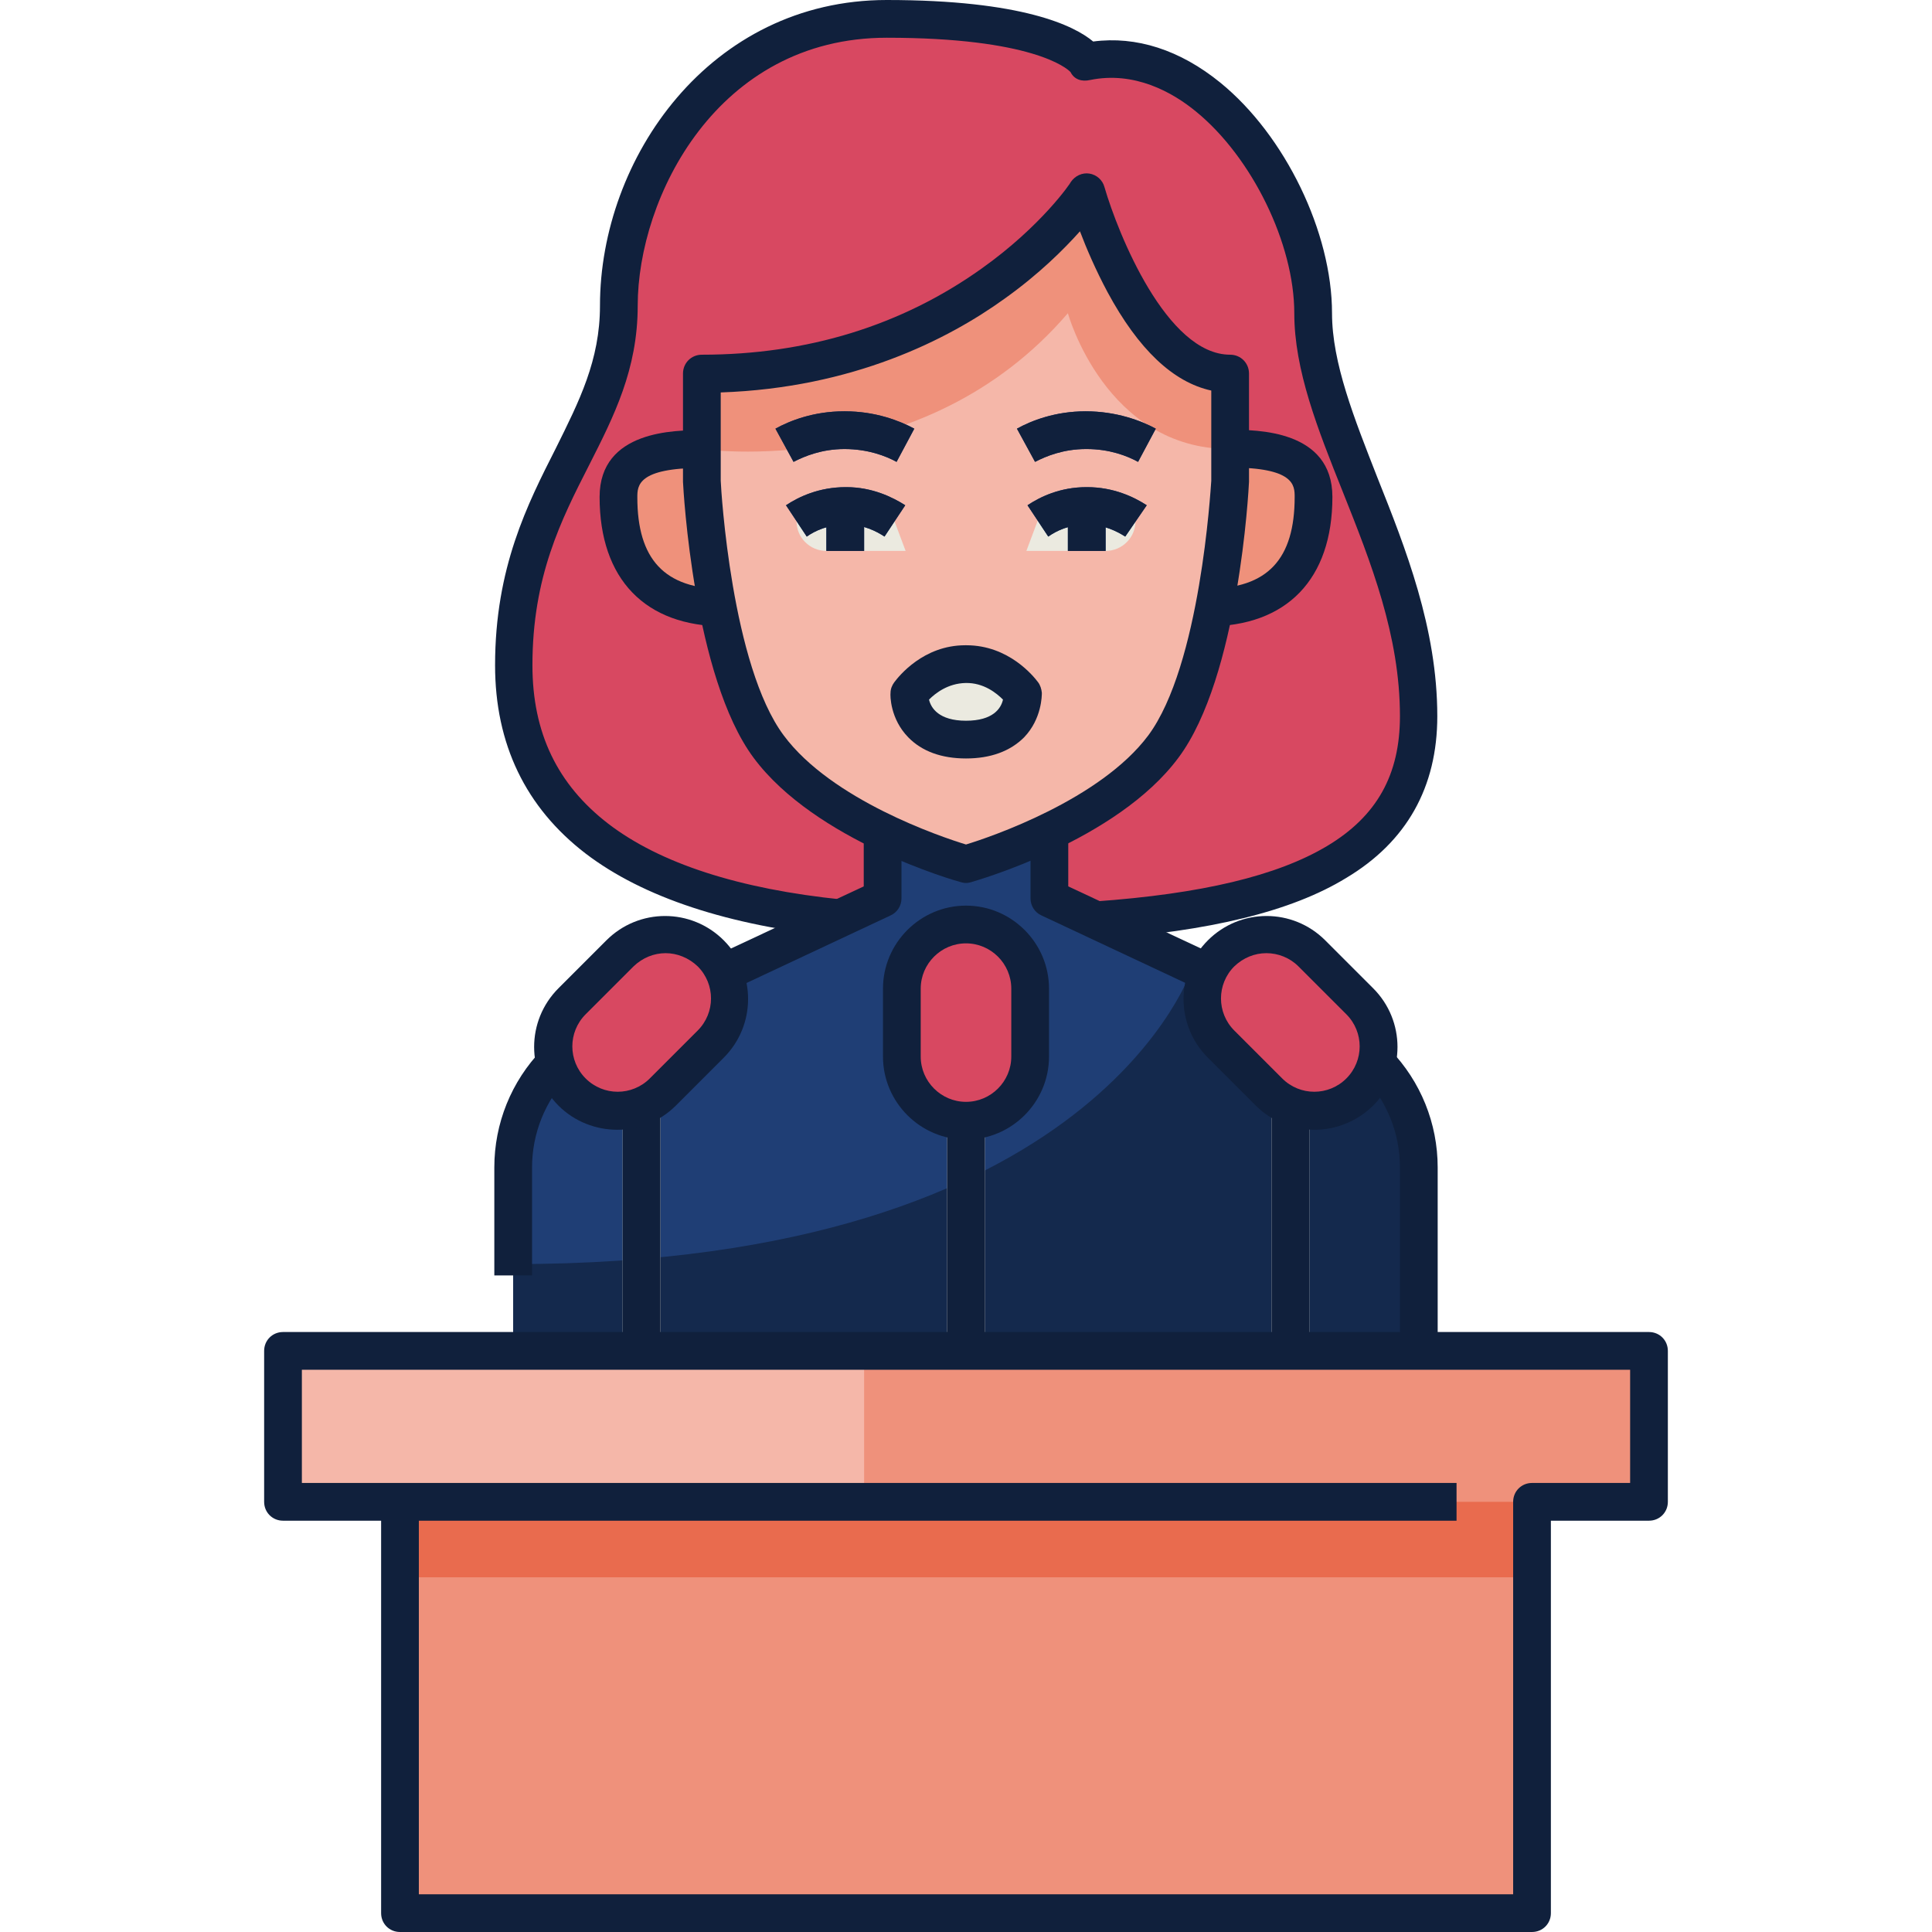<svg id="Layer_1" enable-background="new 0 0 512 512" height="512" viewBox="0 0 512 512" width="512" xmlns="http://www.w3.org/2000/svg"><g id="XMLID_1_"><g id="XMLID_3619_"><path id="XMLID_703_" d="m288 16.3s-7-11.3-53-11.3-71 42-71 76-28 49.3-28 95.3 41.7 68.7 120 68.7 120-13.7 120-55.2-28-76.1-28-106.8-28-73.2-60-66.7z" fill="#d84861"/><path id="XMLID_719_" d="m278.1 210h-44.2v28.1l-74.9 35.1c-14.1 6.6-23 20.7-23 36.2v88.6h240v-88.6c0-15.5-9-29.6-23-36.2l-74.9-35.1z" fill="#1f3e75"/><path id="XMLID_3136_" d="m376 398v-88.6c0-15.5-9-29.6-23-36.2l-36.8-17.2s-24.7 79-180.2 79v63z" fill="#14294d"/><g fill="#ef917b"><path id="XMLID_2206_" d="m320 161c25.8 0 28-20 28-29.3s-7.1-12.8-22.1-12.8h-5.9z"/><path id="XMLID_721_" d="m192 161c-25.8 0-28-20-28-29.3s7.1-12.8 22.1-12.8h5.9z"/><path id="XMLID_833_" d="m106 358h300v149h-300z"/></g><path id="XMLID_2308_" d="m106 358h300v60h-300z" fill="#e96b4e"/><g id="XMLID_832_"><path id="XMLID_2336_" d="m251 271h10v113h-10z" fill="#ebeae0"/></g><path id="XMLID_831_" d="m256 245c-9.4 0-17 7.6-17 17v18c0 9.4 7.6 17 17 17 9.4 0 17-7.6 17-17v-18c0-9.4-7.6-17-17-17z" fill="#d84861"/><g id="XMLID_830_"><path id="XMLID_2338_" d="m165 268h10v115h-10z" fill="#ebeae0"/></g><path id="XMLID_829_" d="m188.4 252.6c-6.6-6.6-17.4-6.6-24 0l-12.7 12.7c-6.6 6.6-6.6 17.4 0 24 6.6 6.6 17.4 6.6 24 0l12.7-12.7c6.6-6.6 6.6-17.3 0-24z" fill="#d84861"/><g id="XMLID_828_"><path id="XMLID_2337_" d="m337 268h10v115h-10z" fill="#ebeae0"/></g><path id="XMLID_827_" d="m323.6 252.6c6.6-6.6 17.4-6.6 24 0l12.7 12.7c6.6 6.6 6.6 17.4 0 24-6.6 6.6-17.4 6.6-24 0l-12.7-12.7c-6.6-6.6-6.6-17.3 0-24z" fill="#d84861"/><path id="XMLID_722_" d="m326 99v28.5s-2.5 49.9-17.7 70.4c-15.5 20.8-52.3 31.1-52.3 31.1s-36.8-10.3-52.3-31.1c-15.2-20.5-17.7-70.4-17.7-70.4v-28.5c70.3 0 102-48 102-48s13.7 48 38 48z" fill="#f5b7a9"/><path id="XMLID_3165_" d="m288 51s-31.7 48-102 48v19.6l.1.4s58.6 8.7 96.9-36c0 0 9.9 36 42.9 36h.1v-20c-24.3 0-38-48-38-48z" fill="#ef917b"/><path id="XMLID_1398_" d="m300.9 138c-2-1.3-6.6-4-13.1-4-6.3 0-10.9 2.7-12.8 4l-3 8h21c4.4 0 8-3.6 7.9-8z" fill="#ebeae0"/><path id="XMLID_718_" d="m271 183.8c-.6-.8-6-7.9-15.2-7.8-9 .1-14.2 6.9-14.8 7.8 0 0-.3 12.2 15 12.2s15-12.2 15-12.2z" fill="#ebeae0"/><g id="XMLID_717_"><path id="XMLID_1406_" d="m301.6 122.4c-2.9-1.6-7.6-3.4-13.6-3.4-.1 0-.1 0-.2 0-6 0-10.6 1.9-13.5 3.4l-4.8-8.8c3.8-2.1 10.1-4.6 18.2-4.6 8.2 0 14.7 2.5 18.6 4.6z" fill="#1f3e75"/></g><g id="XMLID_716_"><path id="XMLID_1405_" d="m237.6 122.4c-2.9-1.6-7.7-3.4-13.8-3.4-6 0-10.6 1.9-13.5 3.4l-4.8-8.8c3.8-2.1 10.1-4.6 18.2-4.6h.2c8.1 0 14.5 2.5 18.4 4.6z" fill="#1f3e75"/></g><g id="XMLID_715_"><path id="XMLID_1403_" d="m298.2 142.2c-2.2-1.4-5.7-3.2-10.2-3.2h-.1c-4.5 0-8 1.7-10.1 3.2l-5.5-8.3c3.3-2.2 8.6-4.8 15.6-4.8h.2c7 0 12.4 2.6 15.8 4.8z" fill="#1f3e75"/></g><g id="XMLID_714_"><path id="XMLID_1402_" d="m283 134h10v12h-10z" fill="#1f3e75"/></g><path id="XMLID_1397_" d="m211.1 138c2-1.3 6.6-4 13.1-4 6.3 0 10.9 2.7 12.8 4l3 8h-21c-4.4 0-8-3.6-7.9-8z" fill="#ebeae0"/><g id="XMLID_708_"><path id="XMLID_1401_" d="m213.8 142.2-5.5-8.3c3.3-2.2 8.7-4.8 15.8-4.8h.2c6.9 0 12.3 2.7 15.6 4.8l-5.5 8.3c-2.1-1.4-5.6-3.2-10.1-3.2h-.1c-4.7 0-8.3 1.7-10.4 3.2z" fill="#1f3e75"/></g><g id="XMLID_704_"><path id="XMLID_1400_" d="m219 134h10v12h-10z" fill="#1f3e75"/></g><path id="XMLID_834_" d="m75 358h362v40h-362z" fill="#ef917b"/><path id="XMLID_1399_" d="m75 358h154v40h-154z" fill="#f5b7a9"/></g><g id="XMLID_3217_"><g id="XMLID_597_"><path id="XMLID_2080_" d="m406 512h-300c-2.8 0-5-2.2-5-5v-104h-26c-2.8 0-5-2.2-5-5v-40c0-2.8 2.2-5 5-5h362c2.8 0 5 2.2 5 5v40c0 2.8-2.2 5-5 5h-26v104c0 2.8-2.2 5-5 5zm-295-10h290v-104c0-2.8 2.2-5 5-5h26v-30h-352v30h306v10h-275z" fill="#10203c"/></g><g id="XMLID_595_"><path id="XMLID_1659_" d="m251 297h10v61h-10z" fill="#10203c"/></g><g id="XMLID_594_"><path id="XMLID_1656_" d="m256 302c-12.1 0-22-9.9-22-22v-18c0-12.1 9.9-22 22-22s22 9.9 22 22v18c0 12.1-9.9 22-22 22zm0-52c-6.6 0-12 5.4-12 12v18c0 6.6 5.4 12 12 12s12-5.4 12-12v-18c0-6.6-5.4-12-12-12z" fill="#10203c"/></g><g id="XMLID_582_"><path id="XMLID_1655_" d="m165 293h10v65h-10z" fill="#10203c"/></g><g id="XMLID_580_"><path id="XMLID_1650_" d="m163.6 299.4c-5.6 0-11.3-2.1-15.6-6.4-8.6-8.6-8.6-22.5 0-31.1l12.7-12.7c8.6-8.6 22.5-8.6 31.1 0s8.6 22.5 0 31.1l-12.7 12.7c-4.2 4.2-9.8 6.4-15.5 6.4zm12.8-46.8c-3.1 0-6.1 1.2-8.5 3.5l-12.7 12.7c-4.7 4.7-4.7 12.3 0 17s12.3 4.7 17 0l12.7-12.7c4.7-4.7 4.7-12.3 0-17-2.4-2.3-5.5-3.5-8.5-3.5z" fill="#10203c"/></g><g id="XMLID_584_"><path id="XMLID_1647_" d="m337 293h10v65h-10z" fill="#10203c"/></g><g id="XMLID_578_"><path id="XMLID_1644_" d="m348.4 299.4c-5.6 0-11.3-2.1-15.6-6.4l-12.7-12.7c-8.6-8.6-8.6-22.5 0-31.1s22.5-8.6 31.1 0l12.7 12.7c8.6 8.6 8.6 22.5 0 31.1-4.3 4.2-9.9 6.4-15.5 6.4zm-12.8-46.8c-3.1 0-6.1 1.2-8.5 3.5-4.7 4.7-4.7 12.3 0 17l12.7 12.7c4.7 4.7 12.3 4.7 17 0s4.7-12.3 0-17l-12.7-12.7c-2.3-2.3-5.4-3.5-8.5-3.5z" fill="#10203c"/></g><g id="XMLID_599_"><path id="XMLID_1415_" d="m256 234c-.5 0-.9-.1-1.3-.2-1.6-.4-38.7-11-55-33-15.9-21.4-18.6-71-18.7-73.1 0-.1 0-.2 0-.2v-28.5c0-2.8 2.2-5 5-5 27.9 0 52.9-7.7 74.1-22.8 15.9-11.3 23.7-22.8 23.7-23 1.1-1.6 3-2.5 4.9-2.2s3.5 1.7 4 3.6c3.6 12.4 16.5 44.4 33.3 44.4 2.8 0 5 2.2 5 5v28.5.2c-.1 2.1-2.7 51.7-18.7 73.1-16.3 22-53.4 32.5-55 33-.4.1-.8.2-1.3.2zm-65-106.6c.1 2.7 2.9 49 16.7 67.5 12.7 17.1 41.7 26.9 48.3 28.9 6.6-2 35.6-11.9 48.3-28.9 13.8-18.6 16.5-64.9 16.7-67.5v-23.9c-10.1-2.2-19.3-10.9-27.5-26.1-3.1-5.8-5.6-11.6-7.3-16.1-4.3 4.8-10.8 11.3-19.9 17.8-15.1 10.9-40.3 23.7-75.3 24.9z" fill="#10203c"/></g><g id="XMLID_701_"><path id="XMLID_1414_" d="m192 166c-21 0-33.1-12.5-33.1-34.3 0-17.7 20.1-17.7 27.1-17.7v10c-17 0-17.1 4.7-17.1 7.8 0 16.3 7.1 24.3 23.1 24.3z" fill="#10203c"/></g><g id="XMLID_697_"><path id="XMLID_1413_" d="m320 166v-10c16 0 23.1-7.9 23.1-24.3 0-3.1-.1-7.8-17.1-7.8v-10c7 0 27.1 0 27.1 17.8 0 21.8-12.1 34.3-33.1 34.3z" fill="#10203c"/></g><g id="XMLID_889_"><path id="XMLID_1411_" d="m194 262.3-4.2-9.1 39.1-18.3v-14.5h10v17.7c0 1.9-1.1 3.7-2.9 4.5z" fill="#10203c"/></g><g id="XMLID_785_"><path id="XMLID_1407_" d="m318 262.3-42-19.7c-1.8-.8-2.9-2.6-2.9-4.5v-17.7h10v14.5l39.1 18.3z" fill="#10203c"/></g><g id="XMLID_890_"><path id="XMLID_1396_" d="m381 358h-10v-48.6c0-9.1-3.5-17.7-9.8-24.3l7.2-6.9c8.1 8.4 12.6 19.5 12.6 31.2z" fill="#10203c"/></g><g id="XMLID_579_"><path id="XMLID_1395_" d="m141 338h-10v-28.6c0-11.7 4.5-22.8 12.6-31.2l7.2 6.9c-6.3 6.6-9.8 15.2-9.8 24.3z" fill="#10203c"/></g><g id="XMLID_585_"><path id="XMLID_1389_" d="m256 201c-6.5 0-11.7-1.9-15.3-5.6-4.8-4.9-4.8-11.1-4.7-11.8 0-1 .4-2 1-2.8 1.2-1.6 7.7-9.8 18.8-9.8h.3c11.2 0 17.8 8.2 19 9.8.6.8.9 1.8 1 2.8 0 .7 0 6.9-4.7 11.8-3.7 3.7-8.9 5.6-15.4 5.6zm-9.8-15.6c.5 2.2 2.6 5.6 9.8 5.6s9.3-3.3 9.8-5.6c-1.7-1.7-5.1-4.5-9.9-4.4-4.7.1-8 2.7-9.7 4.4z" fill="#10203c"/></g><g id="XMLID_649_"><path id="XMLID_1387_" d="m301.6 122.4c-2.9-1.6-7.6-3.4-13.6-3.4-.1 0-.1 0-.2 0-6 0-10.6 1.9-13.5 3.4l-4.8-8.8c3.8-2.1 10.1-4.6 18.2-4.6 8.2 0 14.7 2.5 18.6 4.6z" fill="#10203c"/></g><g id="XMLID_654_"><path id="XMLID_1385_" d="m237.6 122.4c-2.9-1.6-7.7-3.4-13.8-3.4-6 0-10.6 1.9-13.5 3.4l-4.8-8.8c3.8-2.1 10.1-4.6 18.2-4.6h.2c8.1 0 14.5 2.5 18.4 4.6z" fill="#10203c"/></g><g id="XMLID_696_"><path id="XMLID_1384_" d="m298.2 142.2c-2.2-1.4-5.7-3.2-10.2-3.2h-.1c-4.5 0-8 1.7-10.1 3.2l-5.5-8.3c3.3-2.2 8.6-4.8 15.6-4.8h.2c7 0 12.4 2.6 15.8 4.8z" fill="#10203c"/></g><g id="XMLID_648_"><path id="XMLID_1383_" d="m283 134h10v12h-10z" fill="#10203c"/></g><g id="XMLID_647_"><path id="XMLID_1381_" d="m213.8 142.2-5.5-8.3c3.3-2.2 8.7-4.8 15.8-4.8h.2c6.9 0 12.3 2.7 15.6 4.8l-5.5 8.3c-2.1-1.4-5.6-3.2-10.1-3.2h-.1c-4.7 0-8.3 1.7-10.4 3.2z" fill="#10203c"/></g><g id="XMLID_646_"><path id="XMLID_1380_" d="m219 134h10v12h-10z" fill="#10203c"/></g><g id="XMLID_841_"><path id="XMLID_1376_" d="m290.8 248.9-.7-10c28.3-2 48.4-6.8 61.6-14.7s19.3-18.9 19.3-34.4c0-21.4-7.7-40.8-15.2-59.6-6.6-16.5-12.8-32.1-12.8-47.2 0-18.4-11.2-41.3-26-53.4-6.3-5.2-16.4-10.8-28.1-8.4-2.2.5-4.2-.1-5.2-2.1-1-1.1-10.4-9.1-48.7-9.1-45 0-66 42.4-66 71 0 16.9-6.3 29.3-12.9 42.3-7.4 14.5-15 29.5-15 53 0 17.9 6.6 31.6 20.1 42 13.7 10.5 34.6 17.3 62.1 20.1l-1 9.9c-29.3-3-51.9-10.5-67.1-22.1-15.9-12.2-24-29-24-49.9 0-25.9 8.6-42.7 16.1-57.5 6.2-12.5 11.7-23.3 11.7-37.8 0-39 29.1-81 76-81 35.9 0 49.7 6.8 54.7 11 11.4-1.5 23 2.2 33.7 10.9 17.2 14 29.6 39.7 29.6 61.1 0 13.2 5.9 27.9 12 43.5 7.5 18.8 15.9 40 15.9 63.3 0 18.8-8.1 33.3-24.2 42.9-14.4 8.8-36 14.1-65.9 16.2z" fill="#10203c"/></g></g></g></svg>